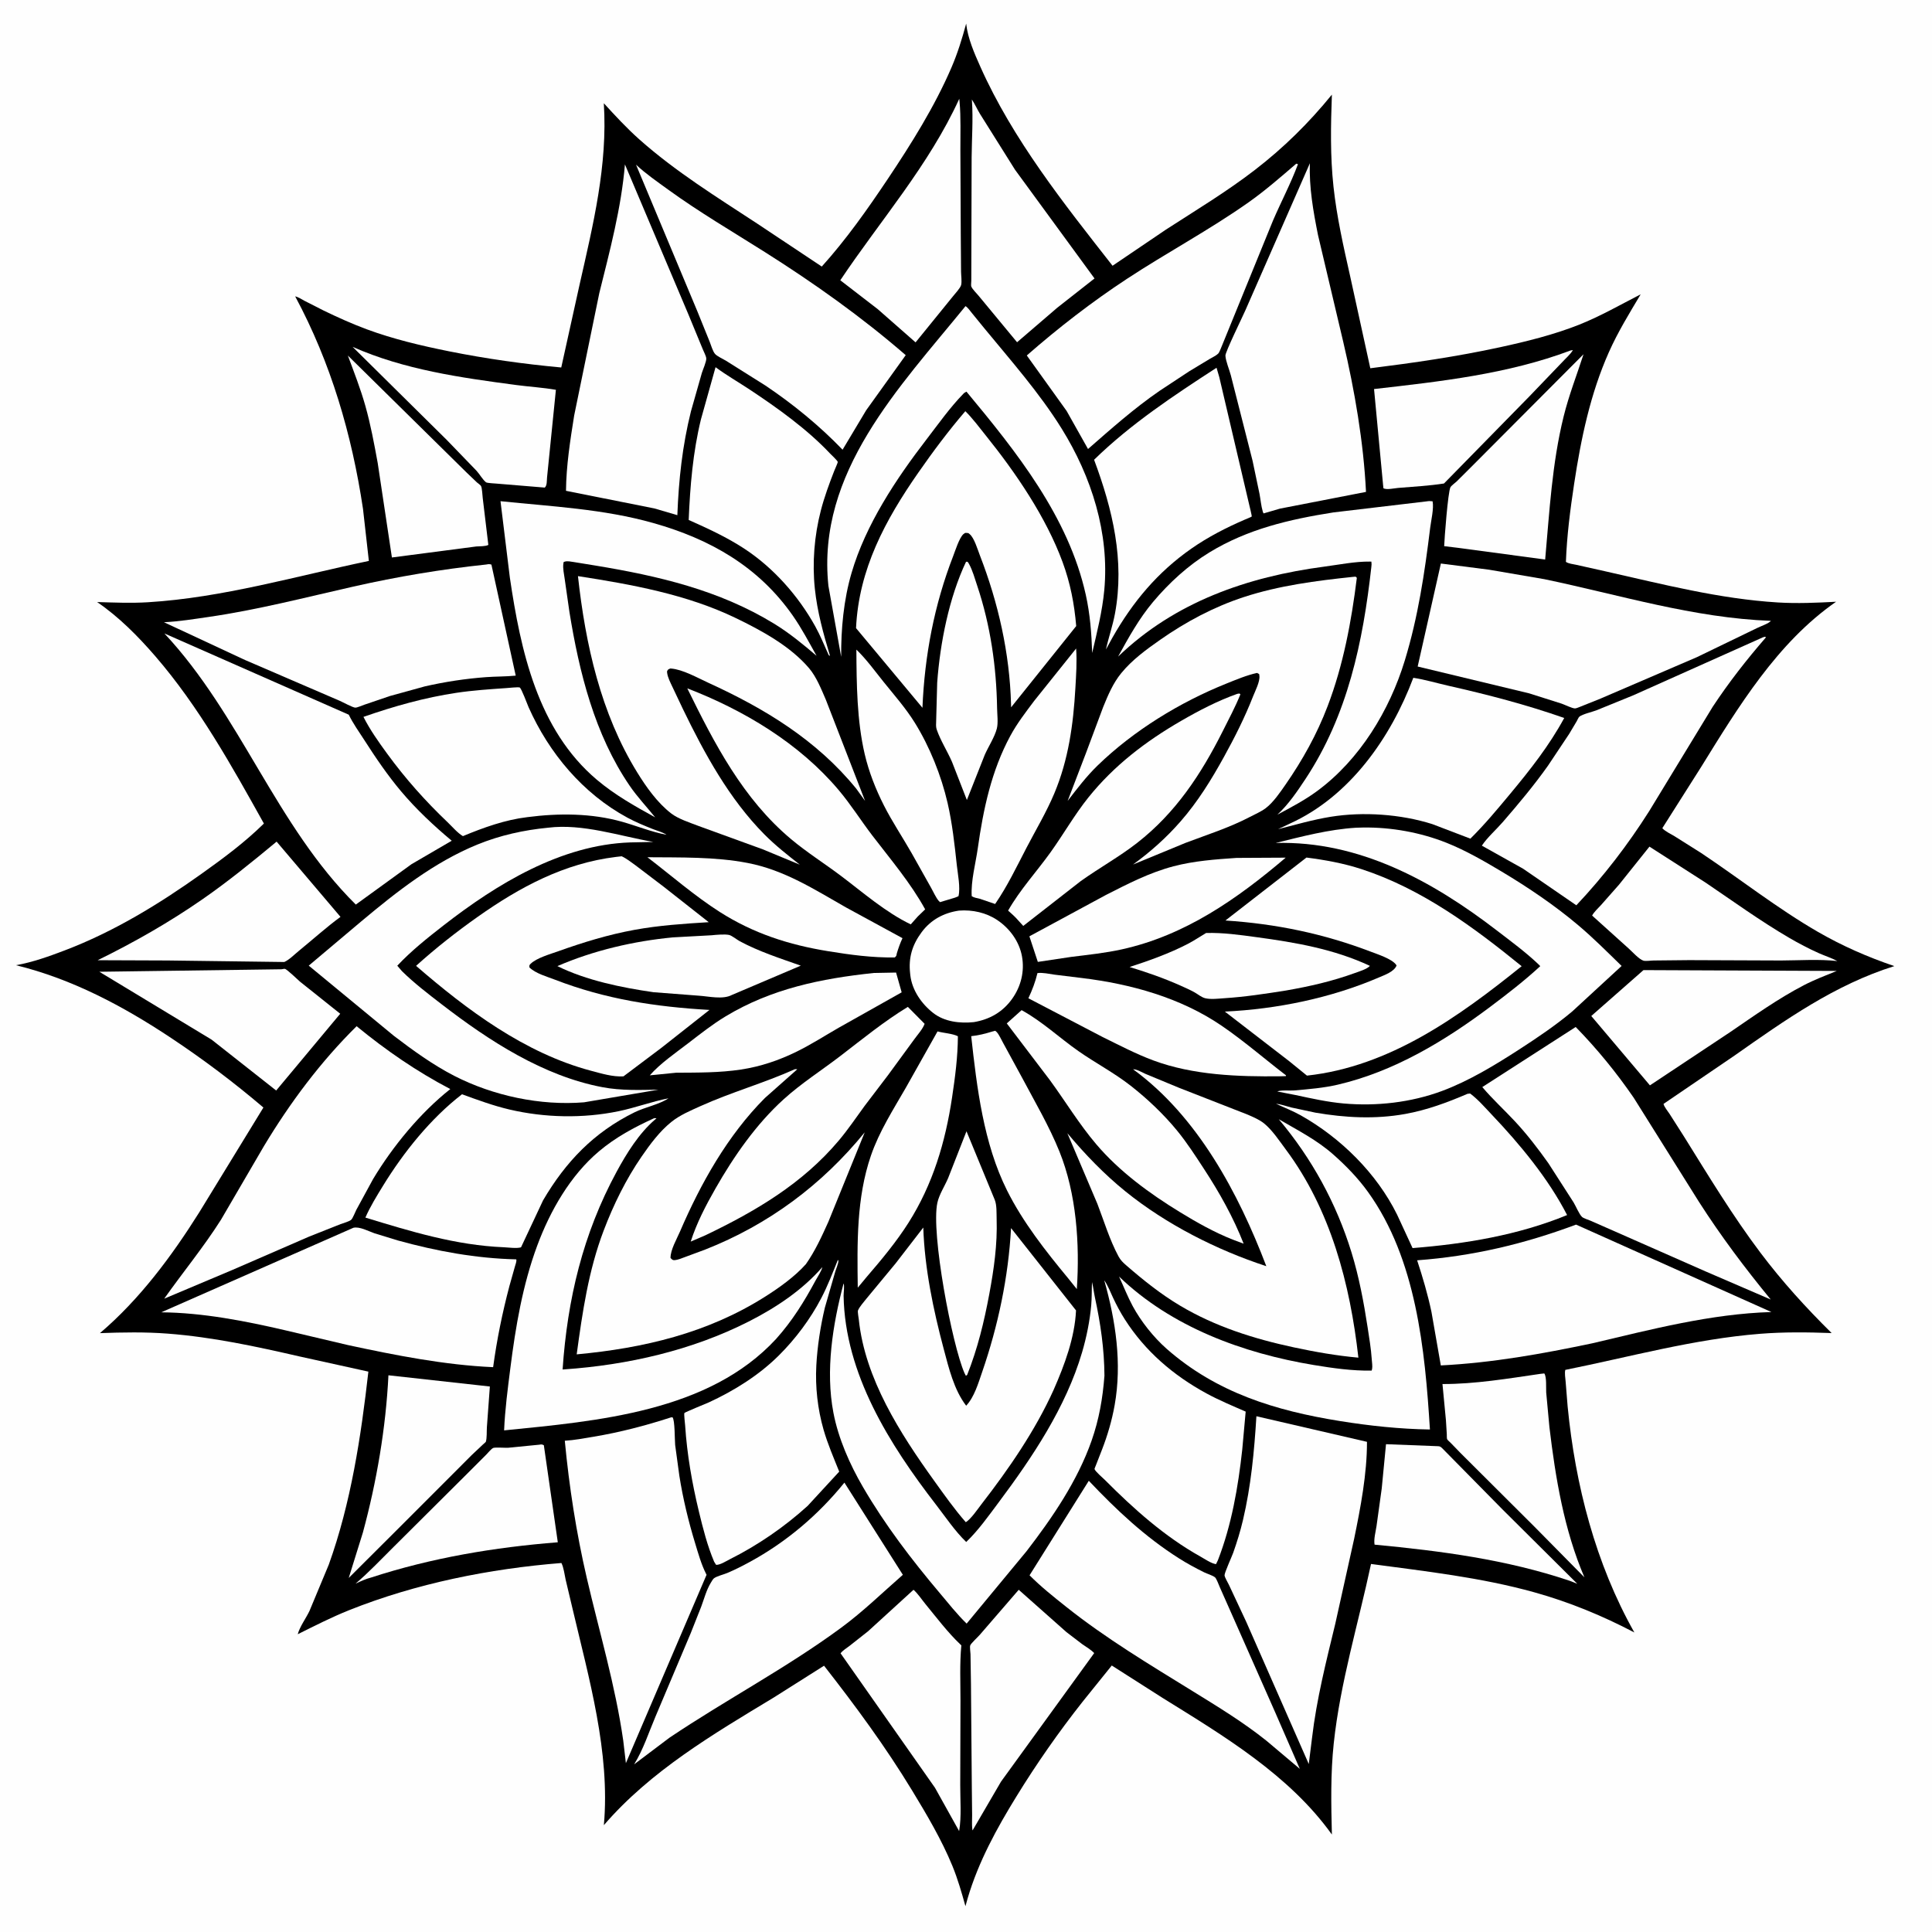 <svg version="1.1" xmlns="http://www.w3.org/2000/svg" style="display: block;" viewBox="0 0 2048 2048" width="1024" height="1024">
<path transform="translate(0,0)" fill="rgb(254,254,254)" d="M -0 -0 L 2048 0 L 2048 2048 L -0 2048 L -0 -0 z"/>
<path transform="translate(0,0)" fill="rgb(0,0,0)" d="M 1024.18 25.028 C 1025.84 40.538 1032.91 56.632 1039.23 70.774 C 1073.72 147.985 1127.57 215.595 1179.35 281.707 L 1235.88 243.426 C 1267.57 222.934 1300.26 203.255 1330.18 180.188 C 1360.92 156.485 1387.38 130.379 1411.85 100.326 C 1410.66 132.983 1410.03 165.411 1413.56 197.956 C 1417.02 229.871 1424.11 261.226 1431.15 292.501 L 1452.58 390.376 C 1498.74 384.608 1544.52 377.995 1590 368.101 C 1618.23 361.96 1646.85 354.913 1673.76 344.263 C 1696.2 335.38 1717.71 323.002 1739.18 312.009 C 1727.22 332.03 1715.01 351.924 1705.5 373.275 C 1685.79 417.486 1675.87 465.215 1668.66 512.812 C 1664.5 540.312 1660.95 567.761 1659.93 595.586 C 1662.71 597.582 1667.5 597.945 1670.91 598.722 L 1702.37 605.77 C 1762.82 619.367 1822.58 634.851 1884.71 638.639 C 1905.16 639.886 1925.88 638.972 1946.32 637.88 C 1883.89 681.17 1842.4 749.764 1803.12 813.267 L 1762.12 877.924 C 1765.33 881.429 1770.9 883.886 1775.03 886.407 L 1803.38 904.272 C 1844.53 931.762 1884.35 963.169 1927.19 987.889 C 1952.87 1002.7 1980.02 1014.63 2008.1 1024.1 C 1944.86 1043.91 1892.31 1081.27 1838.66 1118.95 L 1763.38 1170.19 C 1764.16 1173.44 1767.93 1177.87 1769.8 1180.77 L 1785.1 1204.76 C 1811.05 1246.41 1836.64 1288.82 1866.21 1328.03 C 1889.23 1358.56 1914.42 1386.25 1941.61 1413.1 C 1916.17 1412.18 1890.96 1411.86 1865.54 1413.9 C 1795.38 1419.51 1727.97 1438.33 1659.26 1452.14 C 1658.4 1455.86 1659.35 1460.69 1659.63 1464.5 L 1661.77 1491.03 C 1669.87 1574.11 1691.29 1657.41 1732.49 1730.48 C 1698.45 1712.63 1663.34 1698.17 1626.27 1687.86 C 1569.8 1672.14 1511.25 1665.67 1453.34 1657.87 C 1439.89 1720.93 1420.67 1783.84 1413.82 1848.06 C 1410.4 1880.14 1411.04 1912.46 1411.85 1944.66 C 1366.64 1881.56 1297.4 1840.22 1232.64 1800.02 L 1178.52 1765.51 L 1147.54 1803.97 C 1122.19 1836.09 1099.01 1869.3 1077.56 1904.14 C 1056.5 1938.34 1037.13 1973.66 1025.73 2012.36 L 1023.41 2020.63 C 1019.38 2006.21 1015.26 1991.77 1009.57 1977.91 C 998.228 1950.27 982.373 1923.51 966.881 1898 C 938.705 1851.61 906.941 1808.45 873.517 1765.73 L 820.111 1799.51 C 755.902 1838.31 689.652 1877.28 640.12 1934.76 C 647.014 1857.49 624.215 1778.92 606.7 1704.38 L 599.601 1674.45 C 598.369 1668.96 597.636 1661.83 595.118 1656.85 C 519.076 1662.88 440.908 1678.54 370 1706.89 C 351.341 1714.36 333.604 1723.43 315.63 1732.36 C 317.673 1724.47 324.382 1715.41 328.026 1707.76 L 348.51 1658.62 C 372.038 1593.22 382.708 1522.78 390.494 1453.98 L 318 1438 C 271.39 1427.31 225.609 1417.37 177.773 1413.69 C 153.935 1411.86 129.822 1412.3 105.953 1413.17 C 148.063 1377.32 181.997 1331.62 211.308 1284.99 L 279.23 1174.02 C 247.722 1147.26 215.809 1123.15 181.358 1100.28 C 130.573 1066.56 76.54 1037.76 16.952 1023.17 C 34.762 1019.96 51.745 1013.88 68.609 1007.46 C 120.648 987.662 168.403 958.482 213.617 926.266 C 236.805 909.745 259.416 893.01 279.743 872.988 C 245.61 811.751 210.687 748.919 164.688 695.691 C 146.398 674.527 126.141 654.021 102.963 638.206 C 120.805 638.728 138.97 639.501 156.785 638.413 C 236.114 633.57 313.521 610.776 391.004 594.606 L 384.791 539.402 C 372.952 460.476 350.774 384.629 312.906 314.169 C 316.254 314.886 319.728 317.275 322.77 318.867 L 343.341 329.339 C 358.099 336.454 373.273 343.317 388.627 349.015 C 416.693 359.432 446.617 366.494 475.922 372.383 C 515.212 380.279 555.05 385.873 594.953 389.545 L 614.398 301.601 C 628.753 238.139 644.275 175.067 640.074 109.441 C 652.095 122.597 664.447 135.963 677.767 147.806 C 716.054 181.848 759.712 208.835 802.411 236.843 L 871.122 282.556 C 896.865 254.045 919.465 221.991 940.829 190.091 C 965.757 152.87 990.747 113.002 1008.51 71.767 C 1015.04 56.619 1019.89 40.935 1024.18 25.028 z"/>
<path transform="translate(0,0)" fill="rgb(254,254,254)" d="M 1024.52 1199.2 L 1054.5 1271.91 C 1056.78 1277.66 1056.28 1286.11 1056.48 1292.34 C 1057.33 1319.25 1053.62 1345.21 1048.72 1371.59 C 1043.22 1401.14 1036.36 1429.49 1025.22 1457.5 L 1023.88 1458.39 L 1022.43 1455.59 C 1009.23 1425.65 986.67 1306.96 993.657 1274.92 C 995.557 1266.21 1001.56 1257.09 1005.07 1248.81 L 1024.52 1199.2 z"/>
<path transform="translate(0,0)" fill="rgb(254,254,254)" d="M 1024.04 595.5 L 1025.67 595.494 C 1026.48 596.573 1026.51 596.557 1027.28 597.952 C 1031.05 604.832 1033.47 613.67 1035.96 621.123 C 1049.93 662.886 1056.26 706.786 1056.96 750.744 C 1057.06 757.022 1058.24 766.276 1056.7 772.293 C 1054.41 781.258 1047.81 791.292 1043.98 799.926 L 1024.93 848.052 L 1009.14 807.549 C 1004.22 796.302 996.98 784.989 993.013 773.5 C 992.22 771.205 992.178 768.89 992.315 766.494 L 993.463 723.631 C 996.529 681.625 1005.99 633.623 1024.04 595.5 z"/>
<path transform="translate(0,0)" fill="rgb(254,254,254)" d="M 754.426 991.414 C 759.162 990.912 768.276 990.098 772.82 991.073 C 775.756 991.703 781.229 996.15 784.133 997.716 C 804.333 1008.61 827.267 1016 848.882 1023.63 L 775.835 1054.7 C 766.168 1059.82 751.404 1056.15 740.678 1055.47 L 692.766 1051.79 C 659.072 1046.94 621.504 1039.29 590.867 1024.12 C 629.11 1007.53 671.821 997.604 713.294 993.66 L 754.426 991.414 z"/>
<path transform="translate(0,0)" fill="rgb(254,254,254)" d="M 1278.5 989.014 C 1296.64 988.495 1314.2 991.038 1332.12 993.46 C 1373.38 999.037 1414.16 1006.06 1452.17 1023.86 C 1449.07 1027.37 1440.59 1029.85 1436.18 1031.46 C 1412.17 1040.2 1388.35 1045.59 1363.23 1049.98 C 1341.4 1053.43 1319.78 1056.75 1297.7 1058.17 C 1291.52 1058.57 1283.73 1059.61 1277.68 1058.19 C 1273.67 1057.25 1270.05 1054.06 1266.5 1052.06 C 1261.7 1049.36 1256.52 1047.07 1251.49 1044.83 C 1233.96 1036.99 1215.78 1030.64 1197.42 1025.07 C 1218.05 1018.38 1239.81 1010.59 1259.07 1000.59 C 1265.72 997.134 1272.05 992.851 1278.5 989.014 z"/>
<path transform="translate(0,0)" fill="rgb(254,254,254)" d="M 1016.59 965.276 C 1030.83 964.204 1045.41 967.39 1057.33 975.432 C 1070.47 984.292 1080.55 998.151 1083.36 1013.87 C 1086.2 1029.78 1082.3 1045.55 1072.99 1058.68 C 1062.99 1072.78 1049.12 1080.67 1032.32 1083.49 C 1017.6 1085 1001.32 1083.21 989.274 1073.83 C 976.879 1064.17 966.828 1049.7 964.976 1033.81 L 964.783 1032 C 962.874 1015.24 966.978 1001.63 976.987 988.145 C 986.803 974.922 1000.5 967.625 1016.59 965.276 z"/>
<path transform="translate(0,0)" fill="rgb(254,254,254)" d="M 926.189 1031.4 L 949.873 1030.95 L 955.797 1051.92 L 889.051 1089.45 C 874.313 1097.92 860.029 1107.11 844.762 1114.64 C 825.916 1123.94 806.324 1130.59 785.5 1133.75 C 762.679 1137.22 739.676 1136.97 716.666 1137.13 L 688.823 1139.89 C 699.889 1127.28 716.018 1116.24 729.373 1105.98 C 742.241 1096.08 755.23 1085.8 769.141 1077.4 C 817.733 1048.06 870.539 1037.3 926.189 1031.4 z"/>
<path transform="translate(0,0)" fill="rgb(254,254,254)" d="M 686.289 908.707 C 721.45 909.026 757.856 908.122 792.482 914.765 C 831.357 922.223 863.12 942.743 896.873 961.957 L 956.676 994.495 C 954.165 999.844 952.327 1005.09 950.626 1010.74 C 950.2 1013.17 950.326 1013.34 948.5 1014.94 C 924.53 1015.28 901.375 1012.14 877.743 1008.29 C 836.269 1001.54 798.82 989.526 763.098 966.78 C 736.265 949.695 711.566 928.051 686.289 908.707 z"/>
<path transform="translate(0,0)" fill="rgb(254,254,254)" d="M 907.796 688.62 C 918.449 698.81 927.53 711.525 936.765 722.987 C 948.102 737.059 960.149 750.714 969.717 766.1 C 985.464 791.421 997.761 822.063 1004.47 851.126 C 1009.41 872.532 1011.9 895.116 1014.25 916.96 C 1015.29 926.69 1018.24 940.737 1016.04 950 L 1012.5 951.483 L 996.488 956.314 L 995.205 955.11 C 992.084 951.548 989.518 945.52 987.09 941.266 L 966.359 904.327 C 956.769 887.508 945.788 871.151 937.043 853.914 C 928.28 836.644 921.043 818.301 916.631 799.424 C 908.324 763.883 908.002 725.015 907.796 688.62 z"/>
<path transform="translate(0,0)" fill="rgb(254,254,254)" d="M 1140.74 687.453 C 1141.74 701.302 1140.74 715.616 1139.95 729.456 C 1137.78 767.755 1132.64 805.179 1117.7 840.844 C 1109.36 860.768 1098.19 879.386 1088.22 898.516 C 1077.65 918.824 1067.91 939.351 1054.89 958.272 L 1038.56 952.716 C 1035.72 952.034 1032.54 951.609 1030.07 950 C 1029.03 934.118 1034.25 915.135 1036.48 899.303 C 1042.33 857.828 1050.89 817.181 1071.02 779.968 C 1078.21 766.678 1087.42 754.772 1096.47 742.721 L 1140.74 687.453 z"/>
<path transform="translate(0,0)" fill="rgb(254,254,254)" d="M 993.817 1093.34 C 1000.36 1095.12 1009.65 1095.57 1015.41 1098.46 C 1015.27 1120.62 1012.51 1141.48 1009.23 1163.36 C 1002.12 1210.84 988.841 1255.5 962.957 1296.29 C 950.294 1316.25 934.411 1335.43 918.945 1353.33 L 909.253 1364.99 C 908.673 1318.06 907.767 1270.03 923.213 1225.01 C 931.97 1199.49 946.833 1176.29 960.227 1153.03 L 993.817 1093.34 z"/>
<path transform="translate(0,0)" fill="rgb(254,254,254)" d="M 1310.77 909.424 L 1362.9 909.15 C 1311.34 952.98 1256.32 991.58 1189.12 1006.38 C 1171.66 1010.22 1153.63 1012.12 1135.9 1014.3 L 1100.14 1019.65 L 1091.19 992.54 L 1172.39 948.668 C 1195.77 936.798 1218.48 924.998 1244 918.298 C 1265.82 912.571 1288.36 910.944 1310.77 909.424 z"/>
<path transform="translate(0,0)" fill="rgb(254,254,254)" d="M 1099.75 1031.5 C 1105.7 1030.8 1111.89 1032.36 1117.8 1033.17 L 1147.07 1036.76 C 1198.91 1043.08 1251.43 1057.59 1295.05 1087.36 C 1318.82 1103.59 1340.44 1122.48 1363.26 1139.94 L 1363 1140.74 L 1357.25 1140.9 C 1312.49 1141.41 1264.92 1139.82 1222.59 1124.1 C 1204.09 1117.23 1186.3 1107.86 1168.59 1099.17 L 1090.13 1058.2 C 1094.26 1049.34 1097.46 1041.02 1099.75 1031.5 z"/>
<path transform="translate(0,0)" fill="rgb(254,254,254)" d="M 1051.74 1093.5 L 1055 1092.66 L 1056.5 1093.96 C 1059.16 1096.76 1061.43 1102.2 1063.4 1105.61 L 1083.51 1142.51 C 1097.15 1168.22 1112.11 1193.6 1123.03 1220.63 C 1141.1 1265.33 1144.68 1318.73 1141.49 1366.49 L 1132.28 1355.04 C 1108.28 1325.99 1084.31 1295.6 1067.42 1261.75 C 1042.63 1212.08 1035.54 1153.03 1029.52 1098.38 C 1037.13 1097.62 1044.46 1095.75 1051.74 1093.5 z"/>
<path transform="translate(0,0)" fill="rgb(254,254,254)" d="M 571.547 1531.45 C 573.992 1531.09 574.317 1530.93 576.5 1532 L 591.293 1634.88 C 523.972 1640.22 457.774 1651.29 393.472 1672.22 C 387.589 1673.74 382.339 1676.2 376.853 1678.76 C 391.034 1666.8 404.058 1652.82 417.271 1639.79 L 492.31 1565.1 L 515.389 1542.02 C 517.303 1540.13 520.475 1536.1 522.696 1534.94 C 524.474 1534.02 535.665 1534.86 538.5 1534.69 L 571.547 1531.45 z"/>
<path transform="translate(0,0)" fill="rgb(254,254,254)" d="M 368.752 376.891 L 495.084 501.37 L 505.471 511.292 C 506.393 512.115 509.315 514.137 509.863 515.153 C 511.128 517.495 511.316 524.97 511.711 527.904 L 517.664 577.634 C 514.563 579.312 508.528 578.981 504.911 579.276 L 415.436 590.949 L 400.389 490.852 C 396.66 470.461 392.926 450.194 387.291 430.214 C 382.166 412.045 375.294 394.571 368.752 376.891 z"/>
<path transform="translate(0,0)" fill="rgb(254,254,254)" d="M 373.773 367.678 C 428.558 391.927 488.021 400.288 547.002 408.111 C 561.045 409.974 575.325 410.8 589.277 413.216 L 579.89 506.144 C 579.556 509.58 580.028 514.534 577.5 516.867 L 526.588 512.659 C 524.644 512.445 516.34 512.157 515.178 511.238 C 511.611 508.417 508.35 502.515 505.078 498.978 L 473.551 466.322 L 373.773 367.678 z"/>
<path transform="translate(0,0)" fill="rgb(254,254,254)" d="M 1632.61 1456.38 L 1637 1455.9 C 1639.64 1459.33 1638.77 1471.33 1639.03 1476.04 L 1642.46 1512.94 C 1648.91 1566.86 1657.99 1621.78 1679.55 1672.05 L 1626.7 1618.49 L 1548.1 1540.15 L 1538.12 1529.85 C 1537.22 1528.91 1534.45 1526.56 1533.97 1525.53 C 1533.6 1524.73 1533.72 1521.28 1533.66 1520.24 L 1532.74 1505.47 L 1529.08 1467.13 C 1563.16 1467.27 1598.88 1461.3 1632.61 1456.38 z"/>
<path transform="translate(0,0)" fill="rgb(254,254,254)" d="M 1678.61 375.503 C 1671.45 397.66 1663.11 418.81 1657.51 441.5 C 1645.18 491.454 1642.53 542.183 1637.94 593.126 L 1545.75 580.749 L 1530.88 578.959 C 1531.16 570.614 1534.91 521.651 1537.51 516.534 C 1538.33 514.913 1542.78 511.641 1544.24 510.244 L 1560.6 493.947 L 1678.61 375.503 z"/>
<path transform="translate(0,0)" fill="rgb(254,254,254)" d="M 411.76 1457.86 L 519.274 1469.75 L 516.142 1512.66 C 515.818 1517 516.297 1524.49 514.968 1528.44 C 514.853 1528.78 512.374 1530.82 512.095 1531.08 L 500.237 1542.24 L 424.5 1618.04 L 369.673 1672.69 L 384.685 1624.52 C 399.267 1570.75 409.028 1513.52 411.76 1457.86 z"/>
<path transform="translate(0,0)" fill="rgb(254,254,254)" d="M 1664.91 371.5 L 1667.36 371.121 C 1664.61 375.716 1659.69 379.872 1656.03 383.889 L 1621.22 420.165 L 1530.68 512.528 C 1514.67 515.035 1498.15 515.851 1482 517.229 C 1478.07 517.565 1469.93 519.453 1466.5 517.601 L 1466.14 514.25 L 1456.54 412.407 C 1526.86 404.379 1598.26 396.582 1664.91 371.5 z"/>
<path transform="translate(0,0)" fill="rgb(254,254,254)" d="M 1469.23 1530.9 L 1524.52 1533.04 C 1526.55 1533.12 1527.36 1533.83 1528.79 1535.18 L 1592.72 1600.07 L 1671.98 1678.86 L 1663.76 1675.64 C 1596.59 1653.07 1527.43 1644.08 1457.11 1637.39 C 1456.03 1631.71 1458.34 1623.37 1459.19 1617.55 L 1464.7 1577.76 L 1469.23 1530.9 z"/>
<path transform="translate(0,0)" fill="rgb(254,254,254)" d="M 1748.48 897.464 L 1808.11 935.686 C 1837.41 955.513 1866.17 976.377 1896.74 994.215 C 1906.85 1000.11 1917.33 1005.61 1928.01 1010.38 C 1934.61 1013.33 1941.22 1015.31 1947.64 1018.77 C 1928.25 1016.58 1907.51 1018.1 1887.96 1018.16 L 1790.57 1017.78 L 1753.03 1018.16 C 1750.13 1018.19 1744.42 1019.1 1741.96 1018.29 C 1737.29 1016.74 1730.5 1009.09 1726.64 1005.62 L 1687.7 970.521 C 1689.92 966.462 1694.06 962.817 1697.17 959.37 L 1716.33 937.658 L 1748.48 897.464 z"/>
<path transform="translate(0,0)" fill="rgb(254,254,254)" d="M 293.218 892.157 L 360.933 971.92 C 345.766 983.043 331.611 995.895 317.005 1007.79 C 312.381 1011.55 306.734 1017.37 301.378 1019.76 L 177.671 1018.15 L 103.537 1017.87 C 142.098 998.955 179.268 977.79 214.577 953.296 C 241.88 934.356 267.678 913.377 293.218 892.157 z"/>
<path transform="translate(0,0)" fill="rgb(254,254,254)" d="M 1742.15 1028.35 L 1947.08 1029.23 C 1935.3 1034.02 1923.61 1038.43 1912.29 1044.31 C 1884.83 1058.56 1859.45 1076.75 1833.93 1094.14 L 1748.99 1150.53 L 1686.82 1077 L 1742.15 1028.35 z"/>
<path transform="translate(0,0)" fill="rgb(254,254,254)" d="M 298.582 1027.46 C 299.722 1027.32 300.863 1026.89 302 1027.04 C 304.128 1027.34 315.829 1038.75 317.996 1040.58 L 360.65 1074.61 L 292.761 1156 L 224.358 1102.1 L 105.302 1030.1 L 298.582 1027.46 z"/>
<path transform="translate(0,0)" fill="rgb(254,254,254)" d="M 968.347 1685.24 C 972.962 1689.22 976.977 1695.47 980.895 1700.24 C 992.646 1714.53 1004.65 1730.48 1018.05 1743.19 L 1019.07 1744.14 C 1017.22 1763.49 1018.14 1783.31 1018.15 1802.73 L 1017.89 1892.11 C 1017.82 1907.71 1019.38 1925.72 1016.72 1941.02 L 991.123 1895.11 L 891.03 1752.57 C 893.49 1749.44 897.463 1747.05 900.613 1744.64 L 920.209 1729.19 L 968.347 1685.24 z"/>
<path transform="translate(0,0)" fill="rgb(254,254,254)" d="M 1016.87 104.696 L 1017.19 107.946 C 1018.68 124.843 1017.96 142.101 1018.04 159.062 L 1018.46 248.787 L 1018.76 287.953 C 1018.79 291.838 1019.74 298.373 1018.87 302.022 C 1018.07 305.383 1012.13 311.577 1009.86 314.506 L 970.546 362.931 L 930.465 327.721 L 890.753 297.092 C 933.387 233.4 984.763 175.113 1016.87 104.696 z"/>
<path transform="translate(0,0)" fill="rgb(254,254,254)" d="M 1079.89 1685.23 L 1130.43 1730.06 L 1147.22 1742.89 C 1151.46 1745.88 1156.34 1748.61 1159.91 1752.34 L 1061.14 1888.57 L 1030.99 1940.29 L 1030.73 1939.32 C 1030.05 1934.59 1030.55 1929.04 1030.49 1924.19 L 1030.15 1893 L 1029.26 1785.23 L 1028.77 1753.51 C 1028.7 1751.21 1027.86 1746.04 1028.48 1744.2 C 1029.18 1742.14 1036.76 1735.12 1038.56 1733.04 L 1079.89 1685.23 z"/>
<path transform="translate(0,0)" fill="rgb(254,254,254)" d="M 1030.19 105.433 C 1033.42 110.257 1035.79 115.765 1038.84 120.749 L 1075.97 179.934 L 1160.23 295.182 L 1120.76 326.182 L 1078.14 362.797 L 1037.7 313.918 C 1035.53 311.183 1030.75 306.666 1029.57 303.652 C 1029.18 302.64 1029.61 298.793 1029.62 297.544 L 1029.66 277.786 L 1029.97 166.602 C 1030.13 146.893 1031.65 126.64 1030.31 107.001 L 1030.19 105.433 z"/>
<path transform="translate(0,0)" fill="rgb(254,254,254)" d="M 1082.95 1070.79 C 1105.01 1082.95 1122.72 1099.9 1143.2 1114.23 C 1161.35 1126.93 1181.08 1137.23 1198.56 1150.91 C 1216.15 1164.67 1233.48 1181.08 1247.66 1198.37 C 1258.19 1211.21 1267.35 1225.45 1276.44 1239.36 C 1292.73 1264.31 1307.45 1290.56 1318.31 1318.36 L 1306.66 1314 C 1287.05 1306.23 1268.66 1295.83 1250.7 1284.85 C 1218.54 1265.18 1186.57 1241.78 1162.07 1212.95 C 1143.94 1191.61 1129.47 1167.64 1113 1145.08 L 1067.23 1084.85 L 1082.95 1070.79 z"/>
<path transform="translate(0,0)" fill="rgb(254,254,254)" d="M 1311.57 735.5 L 1313.88 735.155 L 1314.89 736 C 1309.51 749.281 1302.64 762.192 1296.2 775 C 1273.2 820.732 1246.3 861.617 1205.48 893.467 C 1186.5 908.277 1165.14 920.063 1145.54 934.075 L 1084.7 981.511 L 1079.29 975.584 C 1076.06 971.782 1072.35 968.584 1068.64 965.27 C 1081.38 942.936 1098.51 924.5 1113.43 903.741 C 1127.17 884.617 1139.02 863.703 1153.72 845.367 C 1180.93 811.443 1214.62 785.775 1252.13 764.094 C 1271.14 753.104 1290.85 742.848 1311.57 735.5 z"/>
<path transform="translate(0,0)" fill="rgb(254,254,254)" d="M 962.362 1067.33 L 980.131 1085.28 C 978.137 1090.88 972.64 1096.85 969.157 1101.7 L 941.328 1139.73 L 916.449 1172.42 C 907.509 1184.66 898.922 1197.4 889.156 1209 C 850.603 1254.78 800.947 1283.95 747.747 1309.45 L 732.181 1316.13 C 738.547 1296.31 748.136 1277.92 758.429 1259.88 C 777.896 1225.77 801.466 1191.78 830.699 1165.29 C 849.503 1148.25 870.8 1134.74 890.868 1119.35 C 914.365 1101.32 937.009 1082.78 962.362 1067.33 z"/>
<path transform="translate(0,0)" fill="rgb(254,254,254)" d="M 728.558 729.682 C 788.699 752.862 847.256 787.953 889.067 837.552 C 901.986 852.877 912.738 870.074 924.938 886 C 944.072 910.978 965.569 936.28 980.703 963.962 L 972.905 971.484 L 965.435 979.885 C 938.749 967.064 914.778 946.023 891.23 928.3 C 873.85 915.219 855.273 903.525 838.601 889.557 C 787.537 846.774 757.425 788.434 728.558 729.682 z"/>
<path transform="translate(0,0)" fill="rgb(254,254,254)" d="M 758.511 389.244 C 770.138 397.817 782.809 405.08 794.853 413.058 C 824.389 432.621 855.582 454.938 879.952 480.802 C 881.602 482.553 887.576 487.966 888.086 489.706 C 888.248 490.26 884.724 498.144 884.317 499.187 C 878.982 512.857 873.805 526.931 870.125 541.147 C 863.227 567.794 860.893 596.587 863.765 624.012 C 866.328 648.472 872.805 671.792 879.852 695.251 L 878.5 694.516 C 873.848 684.23 869.606 673.683 864.115 663.807 C 846.155 631.504 819.854 601.788 788.862 581.52 C 770.277 569.366 750.264 560.188 730.039 551.178 C 731.551 515.286 734.483 479.508 743.038 444.5 L 758.511 389.244 z"/>
<path transform="translate(0,0)" fill="rgb(254,254,254)" d="M 1170.54 1357.15 C 1174.44 1362.7 1177 1369.48 1179.86 1375.62 C 1183.57 1383.55 1187.63 1391.18 1192.34 1398.56 C 1213.92 1432.4 1243.76 1457.95 1278.89 1477.07 C 1292.28 1484.35 1306.51 1490.27 1320.47 1496.36 L 1316.84 1536.58 C 1312.49 1576.35 1305.55 1616.54 1291.02 1653.95 L 1289 1658.08 C 1283.61 1657.2 1277.26 1652.68 1272.39 1649.96 C 1234.62 1628.87 1201.69 1599.42 1171.32 1568.89 C 1169.08 1566.64 1160.8 1559.68 1160.21 1557.13 C 1160.16 1556.92 1161.37 1554.09 1161.48 1553.81 L 1168.23 1536.51 C 1174.08 1521.43 1178.71 1505.59 1181.55 1489.65 C 1189.49 1445.16 1182.7 1400.22 1170.54 1357.15 z"/>
<path transform="translate(0,0)" fill="rgb(254,254,254)" d="M 536.536 729.407 C 538.607 729.314 549.513 728.094 550.883 728.758 C 552.788 729.68 559.052 746.823 560.312 749.659 C 581.916 798.266 617.867 841.227 665.066 866.746 C 673.605 871.363 682.728 875.134 691.735 878.736 C 696.269 880.55 702.566 882.124 706.5 884.899 C 690.563 881.907 675.032 875.505 659.426 871.1 C 626.997 861.948 592.12 861.891 558.948 866.215 C 535.429 869.015 512.475 877.286 490.717 886.329 C 484.956 882.977 479.313 876.201 474.443 871.566 C 450.856 849.115 429.754 825.414 410.544 799.122 C 401.479 786.714 392.207 773.659 385.274 759.927 C 417.501 748.694 450.174 739.44 484 734.388 C 501.386 731.791 519.01 730.635 536.536 729.407 z"/>
<path transform="translate(0,0)" fill="rgb(254,254,254)" d="M 1289.59 389.83 L 1292.49 399.776 L 1323.93 533.832 C 1324.31 535.624 1327.18 546.897 1326.88 547.551 C 1326.7 547.92 1320.24 550.515 1319.42 550.87 C 1299.79 559.346 1280.58 569.208 1263.02 581.459 C 1226.98 606.62 1200.77 637.988 1179.07 676.183 L 1172.34 688.477 C 1175.14 675.714 1179.52 663.362 1181.91 650.5 C 1192.37 594.064 1179.43 540.068 1159.78 487.356 C 1198.43 449.561 1244.43 419.138 1289.59 389.83 z"/>
<path transform="translate(0,0)" fill="rgb(254,254,254)" d="M 1498.17 718.497 C 1510.61 720.391 1523.19 724.18 1535.5 726.959 C 1576.84 736.295 1618.14 747.037 1658.15 761.099 C 1642.17 790.501 1622.2 815.829 1600.87 841.481 C 1587.28 857.831 1573.81 874.05 1558.66 889.005 L 1518.24 873.566 C 1484.78 863.014 1445.02 860.244 1410.44 865.851 C 1391.5 868.922 1373.38 874.258 1354.83 878.941 L 1367.14 873.129 C 1430.84 844.308 1474.26 782.103 1498.17 718.497 z"/>
<path transform="translate(0,0)" fill="rgb(254,254,254)" d="M 1555.58 1159.5 L 1558.41 1159.18 C 1566.84 1165.49 1574.05 1173.9 1581.31 1181.54 C 1611.15 1212.92 1641.37 1249.41 1661.19 1288.01 C 1609.21 1309.37 1553.1 1318.61 1497.38 1323.03 L 1480.95 1287.51 C 1459.27 1243.68 1421.26 1206.22 1378.84 1182.31 C 1370.41 1177.56 1361.33 1174.15 1352.61 1169.98 C 1358 1170.61 1363.61 1172.65 1368.89 1173.99 L 1394.45 1179.47 C 1426.07 1184.88 1457.79 1186.57 1489.5 1180.87 C 1512.74 1176.68 1533.99 1168.76 1555.58 1159.5 z"/>
<path transform="translate(0,0)" fill="rgb(254,254,254)" d="M 489.736 1159.97 C 506.219 1165.96 522.964 1172.13 540.048 1176.13 C 577.456 1184.9 617.985 1185.73 655.667 1177.95 C 673.546 1174.27 690.808 1167.72 708.635 1164.26 C 698.539 1170.95 683.803 1173.6 672.638 1179.09 C 629.562 1200.29 599.777 1231.39 575.69 1272.39 L 552.295 1322.23 C 547.511 1323.6 539.246 1322.37 534.088 1322.15 C 483.05 1320.02 435.792 1305.48 387.328 1290.7 C 392.413 1279.06 399.298 1267.91 405.939 1257.09 C 427.952 1221.25 456.372 1185.79 489.736 1159.97 z"/>
<path transform="translate(0,0)" fill="rgb(254,254,254)" d="M 888.199 1335.5 C 888.374 1335.88 888.705 1336.21 888.723 1336.62 C 888.833 1339.19 886.235 1345.09 885.467 1347.74 L 874.39 1386.18 C 869.732 1405.8 866.399 1427.39 865.332 1447.5 C 864.125 1470.22 866.716 1493.63 873.001 1515.5 C 877.358 1530.66 883.725 1545.35 889.606 1559.98 L 856.105 1596.32 C 831.411 1618.73 803.233 1638.07 773.425 1653 C 769.473 1654.98 763.344 1659.01 759.08 1658.8 L 757 1655.46 C 749.772 1638.35 745.188 1620.21 740.842 1602.19 C 733.643 1572.35 728.28 1541.78 726.281 1511.13 C 726.153 1509.18 724.878 1498.99 725.483 1497.87 C 725.956 1497 749.178 1487.6 751.244 1486.65 C 778.246 1474.23 804.588 1457.76 825.719 1436.72 C 843.301 1419.22 859.002 1398.24 870.5 1376.23 C 877.464 1362.9 882.593 1349.38 888.199 1335.5 z"/>
<path transform="translate(0,0)" fill="rgb(254,254,254)" d="M 1512.64 531.426 C 1514.75 531.018 1516.49 531.182 1518.61 531.408 C 1520.11 539.039 1517 551.687 1516.04 559.594 C 1510.16 607.53 1503.25 653.953 1489.11 700.258 C 1472.91 753.28 1441.33 805.318 1396.19 838.563 C 1383.2 848.132 1368.3 856.013 1354.06 863.582 C 1365.84 852.698 1375.09 839.023 1383.9 825.682 C 1428.61 757.966 1444.79 680.634 1453.65 601.237 C 1454 599.129 1453.97 597.465 1453.73 595.344 L 1452.14 595.304 C 1436.73 595.081 1419.1 598.628 1403.83 600.647 C 1322.42 611.409 1245.48 638.029 1185.25 695.995 C 1196.31 675.842 1207.46 655.713 1222.31 638.041 C 1239.19 617.958 1259.47 599.345 1281.89 585.649 C 1322.61 560.776 1366.9 550.527 1413.41 543.189 L 1512.64 531.426 z"/>
<path transform="translate(0,0)" fill="rgb(254,254,254)" d="M 1355.56 1186.43 C 1375.72 1198.18 1395.84 1208.33 1413.48 1223.95 C 1426.97 1235.89 1439.6 1248.9 1450.14 1263.55 C 1501.3 1334.61 1510.52 1430.56 1515.78 1515.33 C 1483.8 1514.84 1451.87 1511.43 1420.31 1506.36 C 1351.97 1495.37 1289.62 1476.3 1236.7 1429.8 C 1222.83 1417.56 1209.47 1400.75 1200.7 1384.5 C 1195.27 1374.44 1191.05 1363.57 1186.24 1353.19 C 1241.61 1406.6 1317.72 1434.57 1392.54 1446.95 C 1412.86 1450.32 1433.32 1453.22 1453.95 1452.91 L 1454.46 1451.25 C 1455.05 1448.36 1454.31 1443.81 1454.11 1440.84 C 1453.37 1429.62 1451.43 1418.24 1449.74 1407.12 C 1445.71 1380.67 1440.53 1353.16 1432.64 1327.58 C 1416.54 1275.39 1390.67 1228.2 1355.56 1186.43 z"/>
<path transform="translate(0,0)" fill="rgb(254,254,254)" d="M 693.056 1185.5 C 694.958 1185.14 694.011 1185.14 695.897 1185.5 L 694.397 1186.76 C 677.25 1201.49 664.256 1222.53 653.594 1242.19 C 617.909 1308.01 601.437 1377.37 596.379 1451.72 L 598.132 1451.6 C 665.442 1446.94 733.483 1431.46 793.788 1400.81 C 822.573 1386.17 850.409 1367.69 871.739 1343.19 C 870.634 1347.73 866.881 1353.04 864.63 1357.21 C 852.386 1379.93 840.026 1399.91 822.728 1419.29 C 751.287 1496.77 633.173 1506.36 534.372 1516.26 C 535.288 1494.32 538.21 1472.27 540.966 1450.5 C 546.553 1406.36 553.944 1362.34 569.468 1320.45 C 583.14 1283.55 604.559 1246.06 634.942 1220.45 C 652.74 1205.45 672.051 1195.14 693.056 1185.5 z"/>
<path transform="translate(0,0)" fill="rgb(254,254,254)" d="M 894.228 1360.5 C 895.379 1362.88 894.198 1370.66 894.249 1373.61 C 895.669 1456.33 942.978 1531.25 992.117 1594.9 C 1002.31 1608.1 1012.23 1622.99 1024.23 1634.57 C 1036.9 1622.46 1047.71 1607.2 1058.2 1593.16 C 1094.32 1544.87 1129.86 1491.91 1147.05 1433.52 C 1151.74 1417.62 1155.3 1400 1156.75 1383.5 C 1157.45 1375.43 1157.21 1367.16 1157.56 1359.04 C 1158.93 1364.31 1159.49 1369.87 1160.64 1375.22 C 1166.62 1402.89 1170.58 1429.94 1170.76 1458.31 C 1168.95 1482.16 1165.08 1504.49 1157.14 1527.16 C 1142.18 1569.83 1115.55 1608.82 1088.13 1644.41 L 1024.68 1721.08 C 1014.41 1711.13 1005.27 1699.47 996.053 1688.55 C 966.109 1653.07 938.105 1616.37 914.71 1576.2 C 900.798 1552.31 888.681 1524.89 883.462 1497.61 C 874.897 1452.85 882.649 1404.19 894.228 1360.5 z"/>
<path transform="translate(0,0)" fill="rgb(254,254,254)" d="M 174.268 671.479 L 369.719 757.609 C 374.168 766.867 380.526 775.661 386.077 784.316 C 398.11 803.078 410.801 821.769 425.17 838.84 C 441.005 857.651 459.957 875.48 478.846 891.211 L 436.227 916.071 L 377.179 958.886 C 292.583 875.167 255.234 758.066 174.268 671.479 z"/>
<path transform="translate(0,0)" fill="rgb(254,254,254)" d="M 1154.18 1569.69 C 1183.42 1600.59 1213.73 1629.08 1249.77 1651.92 C 1258.35 1657.36 1267.26 1662.19 1276.36 1666.69 C 1279.45 1668.22 1285.49 1670 1288 1672.07 C 1289.52 1673.33 1292.17 1680.52 1293.06 1682.53 L 1307.37 1714.8 L 1351.69 1815 L 1377.85 1875.07 L 1342.52 1845.28 C 1317.96 1825.63 1291.19 1809.33 1264.49 1792.84 C 1218.71 1764.57 1172.5 1736.95 1130.32 1703.39 C 1116.84 1692.66 1103.54 1682.12 1091.37 1669.88 L 1154.18 1569.69 z"/>
<path transform="translate(0,0)" fill="rgb(254,254,254)" d="M 530.549 531.282 C 584.988 536.934 639.535 539.449 692.592 554.453 C 752.873 571.501 804.003 600.554 840.394 652.585 C 849.851 666.106 857.526 680.807 865.582 695.185 C 851.07 682.838 836.787 671.04 820.483 661.069 C 762.32 625.498 697.849 610.517 631.249 599.53 L 608.254 595.788 C 605.38 595.382 601.606 594.494 598.806 595.316 L 597.5 595.749 L 597.192 597.532 C 596.472 602.608 597.938 608.652 598.602 613.704 L 603.627 648.757 C 614.002 712.724 630.325 778.524 667.393 832.808 C 675.63 844.871 685.411 855.111 694.508 866.437 C 672.873 854.541 651.555 842.539 632.61 826.505 C 569.887 773.422 551.934 689.756 540.481 612.364 L 530.549 531.282 z"/>
<path transform="translate(0,0)" fill="rgb(254,254,254)" d="M 895.116 1571.64 L 957.072 1669.36 C 935.257 1688.4 915.09 1708.2 891.683 1725.44 C 833.689 1768.16 769.388 1801.89 709.615 1842.07 L 672.191 1870.29 C 681.979 1854.47 687.496 1836.94 694.73 1819.91 L 732.26 1731.06 L 743.319 1703.13 C 746.454 1694.74 748.875 1685.22 753.616 1677.6 C 754.372 1676.39 755.754 1673.82 756.884 1673.01 C 760.185 1670.65 767.115 1669.06 771.047 1667.39 C 779.103 1663.98 787.054 1659.93 794.737 1655.75 C 833.564 1634.62 867.364 1605.93 895.116 1571.64 z"/>
<path transform="translate(0,0)" fill="rgb(254,254,254)" d="M 1868.97 675.5 C 1871.35 674.949 1870.34 674.776 1872.07 675.5 C 1851.53 699.195 1832.77 723.119 1815.49 749.303 L 1748.19 859.869 C 1725.66 895.429 1699.85 929.035 1670.98 959.65 L 1614.5 920.849 L 1570.83 896.427 C 1576.49 887.799 1586.05 879.457 1592.93 871.512 C 1609.73 852.114 1626.09 832.6 1640.94 811.646 L 1663.39 777.951 L 1671.36 764.58 C 1672.08 763.34 1673.25 760.481 1674.19 759.707 C 1677.45 757.021 1687.69 754.712 1692 753.066 L 1731.15 737.138 L 1868.97 675.5 z"/>
<path transform="translate(0,0)" fill="rgb(254,254,254)" d="M 1023.49 324.5 C 1026.12 326.18 1028.35 329.518 1030.33 331.942 L 1043.15 347.662 C 1071.57 382.243 1101.73 416.269 1125.42 454.385 C 1157.03 505.252 1176.21 565.304 1170.58 625.625 C 1168.5 647.895 1162.84 670.424 1157.75 692.2 C 1157.06 671.31 1155.52 650.959 1150.98 630.5 C 1132.63 547.774 1077.44 478.853 1024.5 415.168 L 1022.15 416.5 L 1021.45 417.166 C 1007.23 431.657 994.508 449.698 982.117 465.801 C 949.848 507.737 917.647 556.147 902.669 607.365 C 894.332 635.872 891.456 666.714 891.689 696.298 L 878.153 621.089 C 865.462 500.572 953.56 410.55 1023.49 324.5 z"/>
<path transform="translate(0,0)" fill="rgb(254,254,254)" d="M 1437.38 877.418 L 1445.13 877.203 C 1474.84 876.819 1505.64 882.389 1533.22 893.333 C 1553.46 901.366 1573.33 912.835 1592 924.007 C 1620.03 940.78 1648.16 959.78 1673.14 980.905 C 1689.1 994.392 1704.01 1009.38 1718.98 1023.95 L 1666.59 1072.22 C 1649.33 1086.71 1629.76 1099.94 1610.8 1112.21 C 1585.19 1128.79 1557.1 1145.91 1528.45 1156.53 C 1495.55 1168.73 1459.2 1172.81 1424.34 1169.73 C 1407.19 1168.21 1390.25 1164.42 1373.45 1160.82 L 1354 1157.03 C 1357.57 1155.26 1367.61 1156.3 1371.99 1155.91 C 1387.37 1154.56 1403.06 1153.3 1418.12 1149.79 C 1477.67 1135.92 1531.32 1103.57 1579.7 1067.26 C 1597.93 1053.58 1616.01 1039.62 1632.75 1024.14 L 1630.72 1022.09 C 1617.22 1009.25 1601.49 997.707 1586.73 986.359 C 1518.61 933.979 1440.67 891.137 1352.3 893.584 C 1380.46 886.628 1408.34 879.256 1437.38 877.418 z"/>
<path transform="translate(0,0)" fill="rgb(254,254,254)" d="M 1670.3 1088.65 C 1693.07 1111.95 1713.3 1136.76 1731.77 1163.6 L 1801.06 1274.16 C 1824.39 1310.54 1849.66 1344.18 1877.06 1377.55 L 1807.75 1347.65 L 1712.88 1305.82 L 1685.83 1293.93 C 1683.77 1293.02 1678.56 1291.44 1677.05 1290.03 C 1673.92 1287.09 1670.55 1278.69 1668.09 1274.64 L 1641.35 1233.06 C 1630.43 1217.65 1618.77 1202.48 1605.89 1188.66 C 1594.55 1176.48 1582.01 1165.04 1571.3 1152.34 L 1670.3 1088.65 z"/>
<path transform="translate(0,0)" fill="rgb(254,254,254)" d="M 580.855 877.413 C 617.645 872.8 656.633 886.24 692.571 892.485 L 668 892.998 C 594.417 895.564 526.562 937.108 470.043 981.072 C 453.191 994.18 435.731 1008.1 421.133 1023.69 L 426.117 1029.5 C 439.022 1042.2 454.006 1053.66 468.336 1064.7 C 518.326 1103.23 575.847 1140.66 638.765 1152.5 C 658.42 1156.2 678.114 1155.45 697.998 1155.09 L 619.094 1168.5 C 572.854 1172.27 522.802 1161.6 481.551 1140.45 C 459.038 1128.9 437.614 1113.38 417.522 1098.03 L 327.286 1023.61 L 383.017 976.637 C 420.623 945.138 460.217 913.983 506.009 895.275 C 529.996 885.475 555.122 879.911 580.855 877.413 z"/>
<path transform="translate(0,0)" fill="rgb(254,254,254)" d="M 1374.1 173.5 L 1375.89 174.047 C 1368.36 194.354 1357.92 214.037 1349.35 233.994 L 1310.55 329.146 L 1295.18 366.834 C 1294.3 368.73 1292.73 373.422 1291.33 374.826 C 1289.09 377.063 1285.01 378.866 1282.24 380.542 L 1260.57 393.63 L 1229.1 414.379 C 1201.82 433.194 1178.25 454.221 1153.35 475.966 L 1130.65 435.597 L 1088.45 376.814 C 1121.73 347.63 1157.59 319.907 1194.6 295.589 C 1236.9 267.792 1282.09 243.723 1323.38 214.591 C 1341.17 202.041 1357.61 187.677 1374.1 173.5 z"/>
<path transform="translate(0,0)" fill="rgb(254,254,254)" d="M 378.035 1087.82 C 409.136 1113.34 441.614 1135.78 477.333 1154.45 C 445.433 1179.71 416.363 1215.1 395.5 1249.81 L 377.717 1282.48 C 376.52 1284.78 373.949 1291.52 372.286 1293 C 370.112 1294.93 364.034 1296.45 361.082 1297.59 L 327.619 1310.87 L 246.365 1346.18 L 174.067 1376.66 C 193.929 1348.58 215.686 1322.2 234.193 1293.07 L 279.815 1214.88 C 307.406 1169 339.893 1125.42 378.035 1087.82 z"/>
<path transform="translate(0,0)" fill="rgb(254,254,254)" d="M 674.216 174.586 C 684.865 184.466 696.821 192.692 708.562 201.207 C 741.269 224.927 776.527 245.547 810.683 267.139 C 863.164 300.315 913.151 335.821 960.101 376.471 L 918.165 434.923 L 893.161 476.713 C 868.811 451.36 840.679 428.373 811.493 408.767 L 769.816 382.561 C 766.761 380.659 760.291 377.764 758.023 375.224 C 755.563 372.47 753.719 365.876 752.321 362.351 L 739.337 330.266 L 674.216 174.586 z"/>
<path transform="translate(0,0)" fill="rgb(254,254,254)" d="M 711.213 1502.5 L 712.858 1502.37 C 715.521 1505.26 715.16 1526.51 715.694 1531.72 L 720.159 1564.54 C 723.977 1588.64 729.777 1612.67 736.898 1636 C 740.212 1646.86 743.373 1658.26 748.509 1668.42 L 748.99 1669.34 L 663.467 1869.02 L 660.668 1845.14 C 652.291 1786.57 635.317 1730.05 621.985 1672.57 C 610.845 1624.53 603.386 1576.29 598.706 1527.24 C 608.721 1526.67 619.098 1524.68 629 1523.03 C 657.08 1518.35 684.146 1511.27 711.213 1502.5 z"/>
<path transform="translate(0,0)" fill="rgb(254,254,254)" d="M 1331.85 1501.28 L 1449.05 1528.4 C 1449.14 1562.18 1442.26 1598.09 1435.47 1631.1 L 1415.46 1721.25 C 1405.73 1761.42 1395.65 1801.1 1390.81 1842.24 L 1387.35 1869.95 L 1321.03 1719.13 L 1302.7 1679.97 C 1301.59 1677.58 1298.24 1672.12 1298.07 1669.89 C 1297.87 1667.44 1305.89 1649.82 1307.25 1646 C 1311.24 1634.74 1314.82 1623.13 1317.56 1611.5 C 1326.15 1575.1 1329.55 1538.49 1331.85 1501.28 z"/>
<path transform="translate(0,0)" fill="rgb(254,254,254)" d="M 1388.55 173.035 C 1387.56 198.457 1392.17 224.265 1397.12 249.079 L 1423.89 362.395 C 1435.99 413.974 1445.41 468.509 1448.02 521.435 L 1356.86 539.158 L 1339.45 544.239 C 1339.04 543.463 1338.87 543.208 1338.59 542.263 C 1336.85 536.383 1336.29 529.652 1335.15 523.577 L 1327.78 488.449 L 1304.73 397.835 C 1303.21 391.933 1299.25 382.759 1299 376.922 C 1298.84 373.212 1317.19 335.715 1320.08 329.117 L 1388.55 173.035 z"/>
<path transform="translate(0,0)" fill="rgb(254,254,254)" d="M 374.579 1301.5 C 381.136 1299.92 390.536 1305.11 396.901 1307.32 L 421.629 1314.91 C 462.754 1326.28 504.549 1333.97 547.283 1334.97 C 547.831 1337.09 546.465 1340.24 545.874 1342.41 L 540.011 1363.22 C 532.499 1391.66 526.69 1420.1 522.74 1449.26 C 471.483 1447 419.122 1436.66 369.085 1425.88 L 302.463 1410.19 C 260.025 1400.28 214.629 1391.45 170.923 1391.11 L 374.579 1301.5 z"/>
<path transform="translate(0,0)" fill="rgb(254,254,254)" d="M 1670.69 1298.13 L 1877.74 1390.81 C 1813.48 1392.69 1750.1 1409.33 1687.79 1423.98 C 1634.17 1435.23 1582.2 1444.62 1527.32 1447.41 L 1517.37 1390.48 C 1513.45 1372 1508.13 1353.91 1502.22 1335.97 C 1561.02 1331.62 1615.53 1318.74 1670.69 1298.13 z"/>
<path transform="translate(0,0)" fill="rgb(254,254,254)" d="M 662.447 174.277 L 729.755 333.337 L 744.991 370.265 C 745.999 372.858 748.496 377.321 748.68 379.917 C 748.916 383.264 745.026 391.992 743.993 395.348 L 732.453 435.948 C 723.331 472.534 719.446 508.567 718.021 546.11 L 693.818 538.999 L 599.981 520.279 C 600.211 493.819 604.468 466.589 608.634 440.521 L 635.284 310.71 C 646.429 265.767 658.584 220.546 662.447 174.277 z"/>
<path transform="translate(0,0)" fill="rgb(254,254,254)" d="M 515.448 598.402 C 517.801 597.99 518.589 597.769 520.929 598.5 L 546.69 716.198 C 536.353 717.251 525.727 717.034 515.325 717.799 C 493.426 719.41 471.702 722.728 450.294 727.611 L 413.434 737.774 L 386.012 747.101 C 383.641 747.892 379.108 750.036 376.734 750.127 C 374.13 750.227 363.255 744.203 360.111 742.881 L 259.749 699.626 L 173.815 659.59 C 189.643 658.834 205.329 656.278 221 654.012 C 272.874 646.51 323.409 633.376 374.452 621.833 C 421.264 611.247 467.722 603.45 515.448 598.402 z"/>
<path transform="translate(0,0)" fill="rgb(254,254,254)" d="M 1527.39 597.359 L 1578.56 603.922 L 1637 613.935 C 1717.04 630.593 1794.93 655.077 1877.26 658.127 C 1874.91 660.974 1866.15 663.95 1862.44 665.811 L 1798.68 696.656 L 1696.81 740.464 L 1675.73 748.924 C 1674.28 749.437 1671.05 750.943 1669.59 750.957 C 1666.65 750.985 1658.73 747.043 1655.46 745.917 L 1620.94 734.973 L 1502.79 706.543 L 1527.39 597.359 z"/>
<path transform="translate(0,0)" fill="rgb(254,254,254)" d="M 978.723 1301.24 C 980.122 1344.34 989.299 1388.33 1000.37 1429.94 C 1005.81 1450.36 1011.21 1473.12 1024.18 1490.11 C 1032.8 1480.95 1037.05 1466.2 1041.07 1454.56 C 1058 1405.57 1068.97 1353.62 1071.75 1301.84 L 1140.63 1389.1 C 1139.28 1418.01 1128.48 1446.92 1116.95 1473.15 C 1097.52 1516.3 1069.33 1557.18 1040.41 1594.49 C 1036.21 1599.91 1029.43 1610.06 1023.8 1613.61 C 1011.65 1599.76 1000.76 1584.3 990.007 1569.33 C 954.145 1519.41 916.935 1461.45 910.387 1398.9 C 910.207 1397.18 908.943 1390.43 909.498 1389.09 C 911.111 1385.2 915.663 1380.22 918.322 1376.78 L 949.5 1339.11 L 978.723 1301.24 z"/>
<path transform="translate(0,0)" fill="rgb(254,254,254)" d="M 652.972 908.37 L 659 907.688 C 664.181 910.053 669.171 914.078 673.797 917.375 L 703.445 939.912 L 751.29 977.55 C 724.873 979.19 698.695 980.915 672.61 985.669 C 644.931 990.713 618.247 998.902 591.784 1008.36 C 583.407 1011.36 568.672 1015.49 562.373 1021.77 C 560.79 1023.35 561.226 1023.45 561.198 1025.5 C 567.745 1031.94 579.669 1035.19 588.241 1038.5 C 641.924 1059.25 694.921 1067.28 752.057 1070.58 L 701.087 1110.76 L 660.893 1140.99 C 649.613 1141.7 637.308 1137.92 626.5 1135.05 C 556.38 1116.43 495.191 1070.72 441.064 1023.84 C 461.706 1005.19 483.794 987.825 506.512 971.784 C 551.098 940.302 598.144 915.07 652.972 908.37 z"/>
<path transform="translate(0,0)" fill="rgb(254,254,254)" d="M 1384.91 909.033 C 1404.93 911.616 1424.35 915.122 1443.58 921.424 C 1507.16 942.26 1561.63 982.449 1613.02 1024.2 C 1546.36 1077.88 1472.98 1130.69 1385.42 1140.2 L 1366.45 1124.79 L 1298.41 1072.33 C 1353.41 1069.74 1410.86 1057.99 1461.51 1036.21 C 1467.75 1033.53 1477.78 1030.1 1480.41 1023.5 L 1479.79 1022.46 C 1475.1 1016.36 1460.44 1011.62 1453.33 1008.91 C 1403.04 989.687 1352.63 979.28 1298.99 975.771 L 1384.91 909.033 z"/>
<path transform="translate(0,0)" fill="rgb(254,254,254)" d="M 1023.3 435.867 C 1031.16 443.653 1038.21 453.217 1045.15 461.852 C 1076.84 501.273 1108.86 548.21 1126.35 595.741 C 1134.61 618.18 1138.8 639.913 1140.83 663.65 L 1071.83 749.767 L 1071.74 746.387 C 1070.26 692.225 1058.23 639.005 1038.65 588.525 C 1036.34 582.583 1032.77 570.3 1027.97 566.272 L 1026.5 565.138 C 1024.04 564.853 1023.2 564.387 1021.23 566.207 C 1016.8 570.313 1012.72 583.5 1010.48 589.258 C 990.299 641.32 980.179 694.661 977.823 750.277 L 907.433 665.837 C 910.319 603.322 938.466 551.266 973.451 501.007 C 989.08 478.554 1005.47 456.633 1023.3 435.867 z"/>
<path transform="translate(0,0)" fill="rgb(254,254,254)" d="M 842.37 1133.5 C 844.125 1133.27 843.205 1133.29 845.13 1133.5 L 810.833 1163.92 C 771.221 1203.67 742.747 1254.51 720.72 1305.71 C 717.283 1313.7 710.733 1324.77 710.774 1333.5 C 712.462 1335.1 712.795 1335.98 715.269 1335.8 C 718.691 1335.55 722.669 1333.74 725.904 1332.61 L 747.537 1324.59 C 814.622 1298.18 871.18 1256.1 916.638 1200.34 L 878.044 1295.29 C 871.175 1310.54 863.949 1326.33 854.312 1340.02 C 842.385 1353.39 825.999 1365.05 810.95 1374.58 C 750.087 1413.12 682.306 1429.1 611.318 1435.68 C 617.435 1390.95 623.743 1347 639.885 1304.52 C 650.298 1277.11 663.501 1250.15 680.136 1226 C 689.088 1213 699.173 1199.37 711.538 1189.4 C 720.697 1182.02 731.733 1177.41 742.372 1172.6 C 775.087 1157.81 809.741 1148.16 842.37 1133.5 z"/>
<path transform="translate(0,0)" fill="rgb(254,254,254)" d="M 612.656 610.716 C 669.183 619.465 728.003 630.06 779.915 655.141 C 807.291 668.368 837.752 684.886 857.697 708.382 C 865.455 717.522 870.665 730.729 875.396 741.645 L 903.513 814.139 L 917.016 848.993 L 907.65 836.008 C 865.502 784.282 810.457 750.98 750.433 723.561 C 739.101 718.384 723.795 709.665 711.39 708.686 L 710.5 708.64 L 708.512 709.526 C 707.232 711.23 706.901 710.94 707.199 713.25 C 707.852 718.317 710.664 723.516 712.797 728.133 L 723.902 751.562 C 746.812 798.899 772.986 846.847 810.28 884.5 C 821.888 896.22 834.885 906.399 847.821 916.587 L 808.495 900.292 L 740.779 875.667 C 731.535 872.089 719.162 868.229 711.361 862.182 C 696.798 850.893 685.059 834.342 675.468 818.784 C 636.786 756.028 620.632 683.21 612.656 610.716 z"/>
<path transform="translate(0,0)" fill="rgb(254,254,254)" d="M 1201.14 1133.5 C 1204.82 1133.21 1210.86 1136.92 1214.43 1138.45 L 1249.67 1153.05 L 1322.47 1181.51 C 1328.36 1184.08 1334.96 1186.83 1339.98 1190.88 C 1348.6 1197.83 1356.25 1209.43 1362.92 1218.38 C 1410.55 1282.25 1431.17 1361.07 1439.95 1439.17 C 1416.85 1437.1 1394.26 1433.13 1371.61 1428.28 C 1329.43 1419.25 1288.21 1406.27 1250.96 1384.06 C 1230.42 1371.83 1211.83 1356.94 1193.83 1341.29 C 1190.5 1338.45 1187.77 1335.75 1185.68 1331.85 C 1176.24 1314.28 1170.45 1294.85 1163.34 1276.28 L 1131.45 1201.24 C 1150.1 1223.49 1170.42 1244.66 1193.03 1262.94 C 1236.24 1297.84 1289.62 1324.98 1342.35 1342.21 C 1312.91 1264.97 1269.5 1183.3 1201.14 1133.5 z"/>
<path transform="translate(0,0)" fill="rgb(254,254,254)" d="M 1434.28 611.5 L 1437.01 611.287 L 1438.31 612.5 C 1432.56 658.761 1423.97 704.991 1407.29 748.688 C 1395.93 778.442 1380.83 805.599 1362.7 831.726 C 1357.05 839.866 1349.6 850.804 1341.65 856.741 C 1336.72 860.424 1330.3 863.185 1324.83 866.039 C 1303.06 877.4 1279.73 884.788 1256.83 893.431 L 1201.03 916.444 C 1219.63 902.915 1236.36 888.031 1251.48 870.697 C 1269.83 849.668 1283.9 826.845 1297.36 802.495 C 1308.88 781.654 1319.62 760.327 1328.31 738.139 C 1330.55 732.422 1335.75 722.565 1335.02 716.375 L 1334.74 714.5 L 1332.5 713.337 C 1321.52 715.753 1310.59 720.377 1300.17 724.558 C 1250.74 744.402 1201.81 774.341 1163.51 811.466 C 1151.66 822.957 1141.8 835.974 1131.74 849.002 L 1151.29 797.973 L 1169.39 749.541 C 1174.54 736.879 1179.84 724.248 1188.56 713.576 C 1200.1 699.452 1215.08 688.539 1229.91 678.156 C 1257.17 659.076 1286.87 643.264 1318.54 632.907 C 1356.04 620.646 1395.21 615.62 1434.28 611.5 z"/>
</svg>